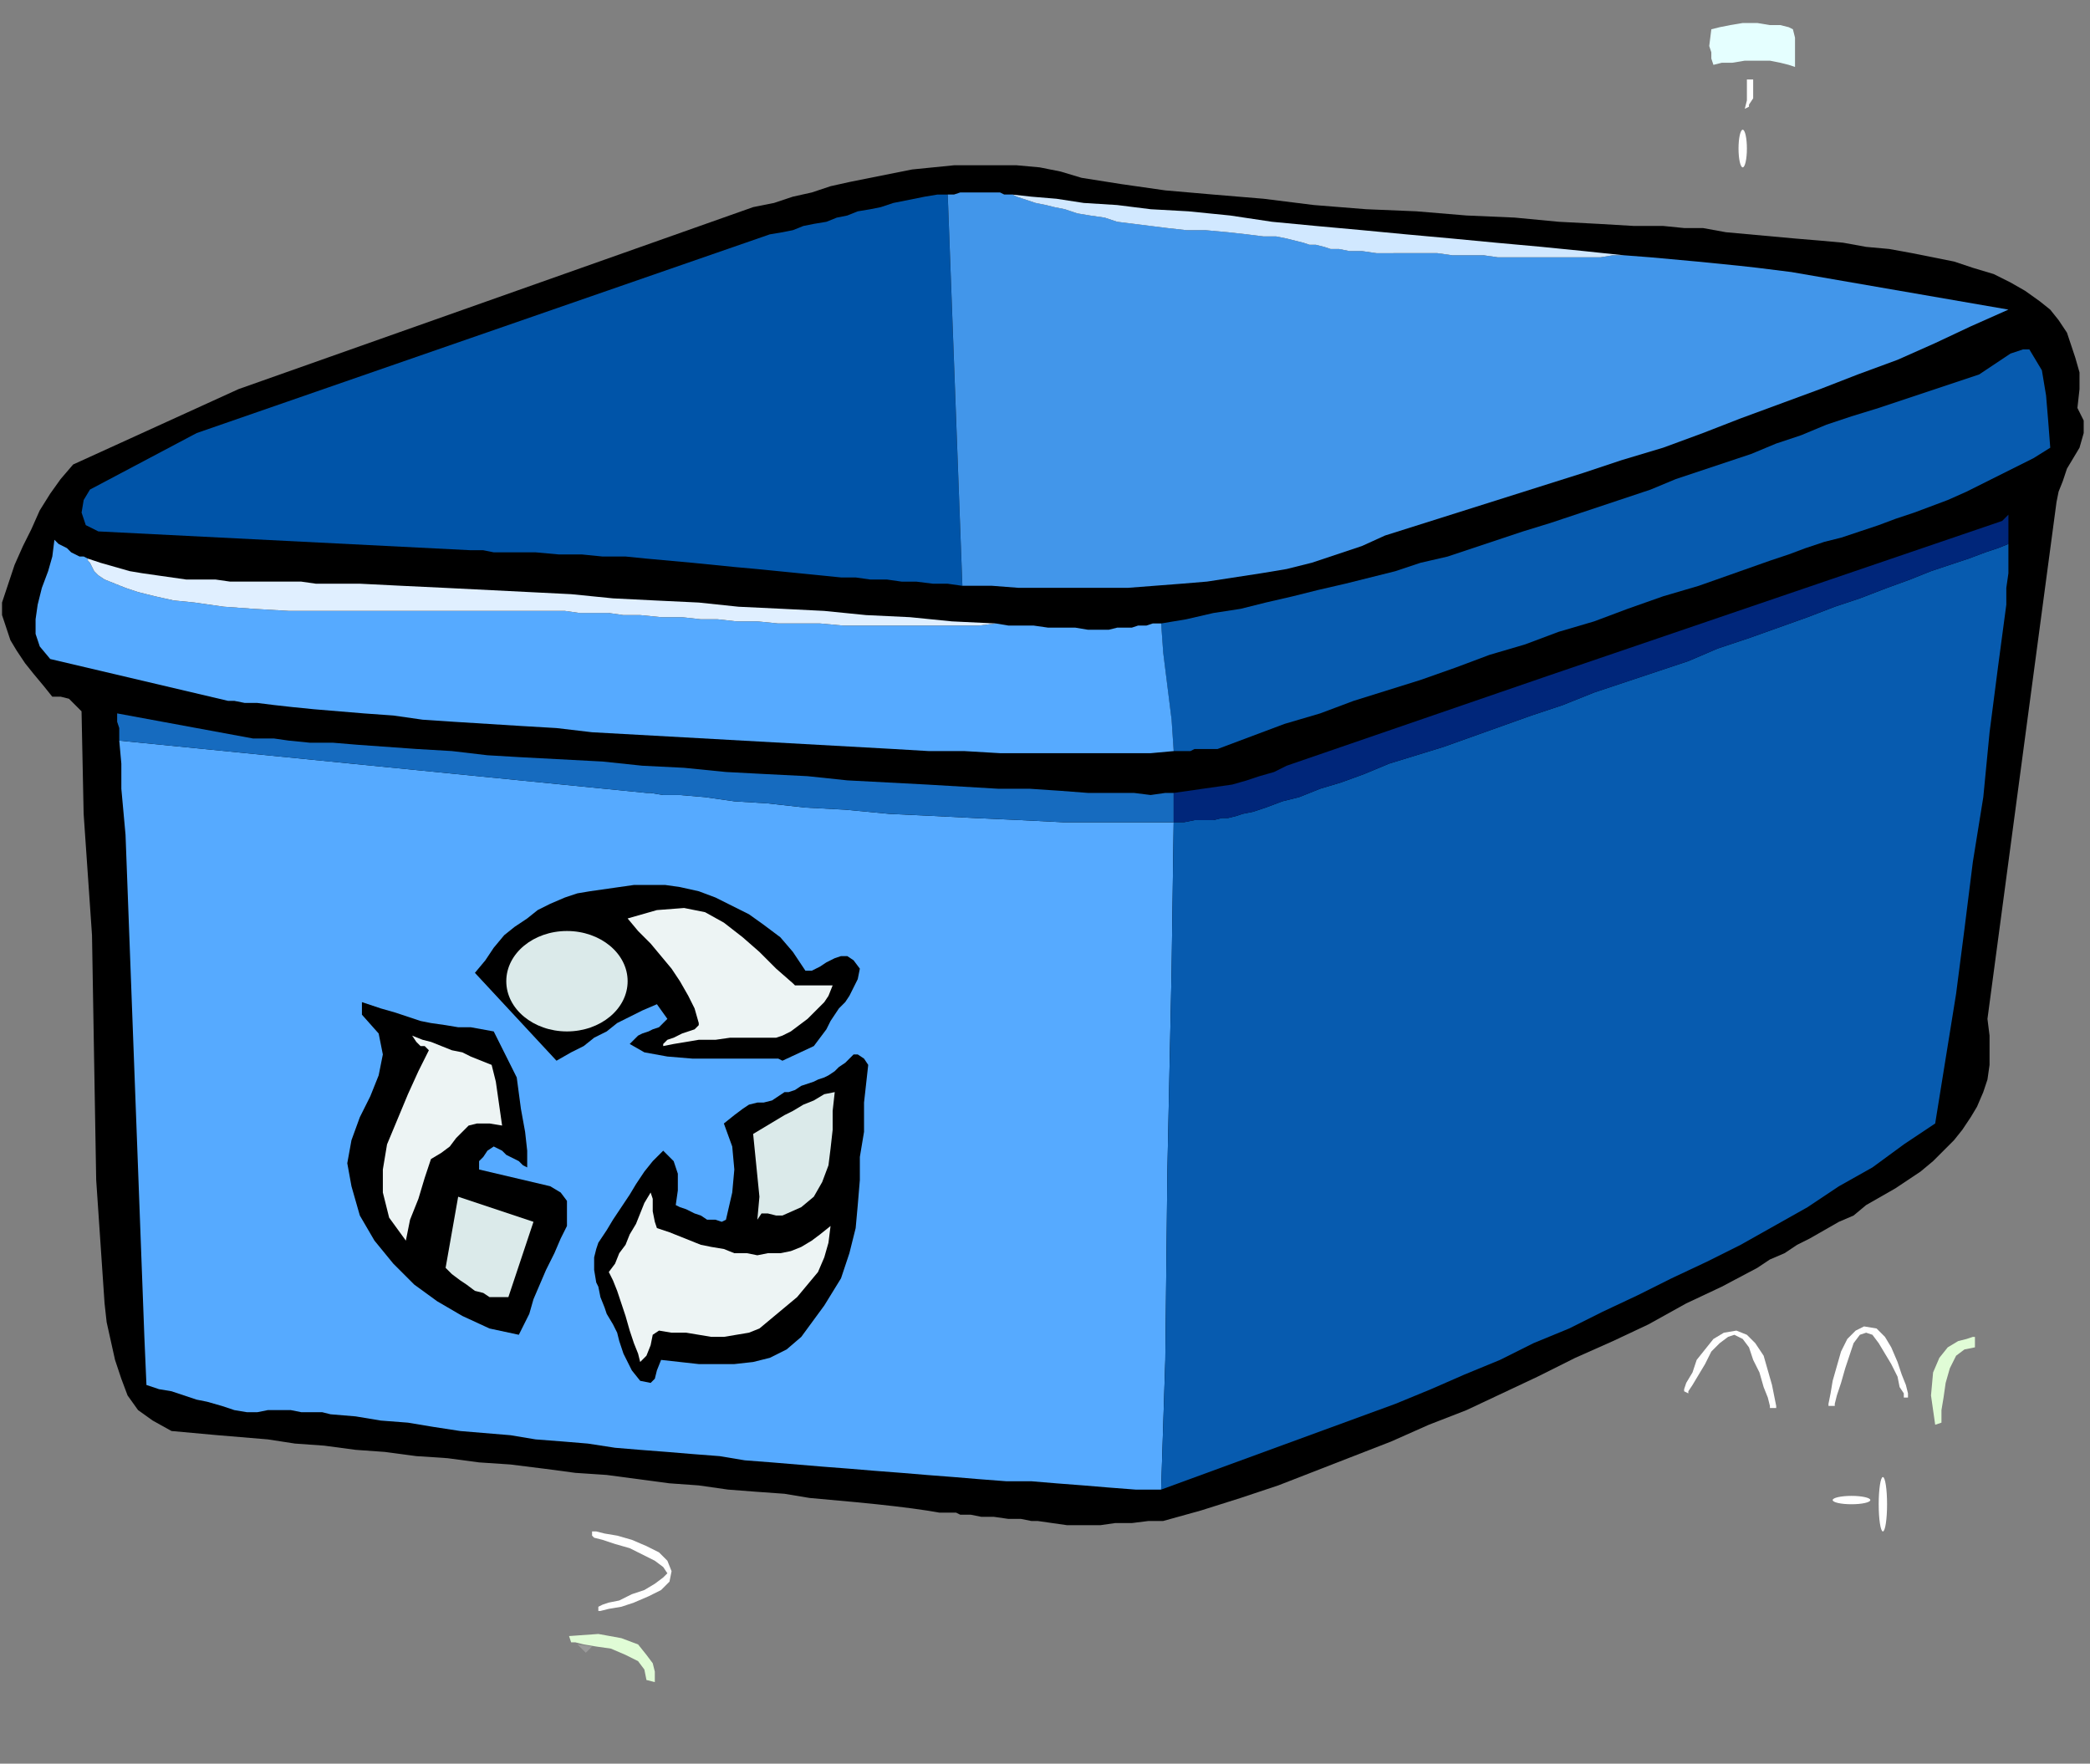 <?xml version="1.0"?><svg width="999" height="843" xmlns="http://www.w3.org/2000/svg">
 <rect width="100%" height="100%" fill="#808080" stroke="none"/>
 <g>
  <title>Layer 1</title>
  <path d="m35,222l79,-36l246,-87l10,-2l9,-3l9,-2l9,-3l9,-2l10,-2l10,-2l10,-2l10,-1l10,-1l10,0l10,0l10,0l11,1l10,2l10,3l19,3l21,3l23,2l24,2l24,3l25,2l24,1l24,2l23,1l21,2l19,1l17,1l14,0l10,1l7,0l2,0l11,2l11,1l11,1l11,1l12,1l11,1l11,2l11,1l11,2l10,2l10,2l9,3l10,3l8,4l7,4l7,5l5,4l4,5l4,6l2,6l2,6l2,7l0,8l-1,9l3,6l0,6l-2,7l-3,5l-3,5l-2,6l-2,5l-1,5l-33,247l1,8l0,7l0,7l-1,7l-2,6l-3,7l-3,5l-4,6l-4,5l-5,5l-5,5l-6,5l-6,4l-6,4l-7,4l-7,4l-6,5l-7,3l-7,4l-7,4l-6,3l-6,4l-7,3l-6,4l-17,9l-17,8l-18,10l-17,8l-18,8l-18,9l-17,8l-17,8l-18,7l-18,8l-18,7l-18,7l-18,7l-18,6l-19,6l-18,5l-7,0l-8,1l-8,0l-7,1l-9,0l-7,0l-7,-1l-7,-1l-3,0l-5,-1l-6,0l-7,-1l-6,0l-5,-1l-4,0l-1,0l-2,-1l-4,0l-4,0l-6,-1l-7,-1l-8,-1l-9,-1l-10,-1l-11,-1l-11,-1l-12,-2l-14,-1l-13,-1l-14,-2l-14,-1l-15,-2l-15,-2l-15,-1l-15,-2l-16,-2l-15,-1l-15,-2l-15,-1l-15,-2l-14,-1l-15,-2l-14,-1l-13,-2l-12,-1l-12,-1l-11,-1l-11,-1l-9,-5l-7,-5l-5,-7l-3,-8l-3,-9l-2,-9l-2,-9l-1,-9l-4,-59l-1,-58l-1,-59l-4,-58l-1,-49l-3,-3l-3,-3l-4,-1l-4,0l-4,-5l-5,-6l-4,-5l-4,-6l-3,-5l-2,-6l-2,-6l0,-6l3,-9l3,-9l4,-9l4,-8l4,-9l5,-8l5,-7l6,-7z" fill="#000" id="svg_2"/>
  <path d="m309,379l-252,-25l1,11l0,12l1,11l1,11l9,240l1,23l6,2l6,1l6,2l6,2l5,1l7,2l6,2l6,1l5,0l5,-1l5,0l6,0l5,1l5,0l5,0l4,1l12,1l12,2l13,1l12,2l13,2l12,1l12,1l12,2l13,1l12,1l13,2l12,1l13,1l12,1l13,1l12,2l13,1l12,1l12,1l13,1l12,1l13,1l12,1l13,1l12,1l13,1l12,0l12,1l13,1l12,1l13,1l12,0l0,0l2,-62l1,-91l2,-95l1,-71l-16,0l-18,0l-19,0l-20,-1l-22,-1l-20,-1l-21,-1l-21,-2l-19,-1l-18,-2l-16,-1l-14,-2l-12,-1l-8,0l-6,-1l-2,0z" fill="#56aaff" id="svg_3"/>
  <path d="m594,389l-3,1l-4,1l-3,0l-4,1l-5,0l-4,0l-5,1l-5,0l-1,71l-2,95l-1,91l-2,62l112,-41l17,-7l16,-7l17,-7l16,-8l17,-7l16,-8l17,-8l16,-8l17,-8l16,-8l16,-9l16,-9l15,-10l16,-9l15,-11l15,-10l5,-31l5,-31l4,-31l4,-32l5,-31l3,-31l4,-31l4,-30l0,-8l1,-7l0,-6l0,-8l-5,2l-6,2l-8,3l-9,3l-9,3l-10,4l-11,4l-13,5l-12,4l-13,5l-14,5l-14,5l-15,5l-14,6l-15,5l-15,5l-15,5l-15,6l-15,5l-14,5l-14,5l-14,5l-13,4l-13,4l-12,5l-11,4l-10,3l-10,4l-8,2l-8,3l-6,2l-5,1z" fill="#075baf" id="svg_4"/>
  <path d="m561,393l0,-4l0,-4l0,-3l0,-3l-4,0l-7,1l-8,-1l-10,0l-12,0l-13,-1l-15,-1l-15,0l-17,-1l-17,-1l-19,-1l-19,-1l-19,-2l-20,-1l-19,-1l-20,-2l-20,-1l-19,-2l-19,-1l-19,-1l-17,-1l-17,-2l-17,-1l-14,-1l-14,-1l-12,-1l-11,0l-10,-1l-7,-1l-5,0l-4,0l-1,0l-65,-12l0,4l1,3l0,3l0,3l252,25l2,0l6,1l8,0l12,1l14,2l16,1l18,2l19,1l21,2l21,1l20,1l22,1l20,1l19,0l18,0l16,0z" fill="#166bbf" id="svg_5"/>
  <path d="m960,246l-3,3l-217,74l-125,43l-6,3l-7,2l-6,2l-7,2l-7,1l-7,1l-7,1l-7,1l0,3l0,3l0,4l0,4l5,0l5,-1l4,0l5,0l4,-1l3,0l4,-1l3,-1l5,-1l6,-2l8,-3l8,-2l10,-4l10,-3l11,-4l12,-5l13,-4l13,-4l14,-5l14,-5l14,-5l15,-5l15,-6l15,-5l15,-5l15,-5l14,-6l15,-5l14,-5l14,-5l13,-5l12,-4l13,-5l11,-4l10,-4l9,-3l9,-3l8,-3l6,-2l5,-2l0,-3l0,-3l0,-4l0,-4z" fill="#00267a" id="svg_6"/>
  <path d="m271,586l0,-6l0,-6l-3,-4l-5,-3l-34,-8l0,-4l2,-2l2,-3l3,-2l2,1l2,1l2,2l2,1l2,1l2,1l2,2l2,1l0,-8l-1,-9l-2,-11l-2,-15l-11,-22l-11,-2l-6,0l-6,-1l-7,-1l-5,-1l-6,-2l-6,-2l-7,-2l-9,-3l0,6l8,9l2,10l-2,10l-4,10l-5,10l-4,11l-2,11l2,11l4,14l7,12l9,11l10,10l11,8l12,7l13,6l14,3l2,-4l3,-6l2,-7l3,-7l3,-7l4,-8l3,-7l3,-6z" fill="#000" id="svg_7"/>
  <path d="m395,492l2,-4l2,-3l2,-3l3,-3l2,-3l2,-4l2,-4l1,-5l-3,-4l-3,-2l-3,0l-3,1l-4,2l-3,2l-4,2l-3,0l-6,-9l-6,-7l-8,-6l-7,-5l-8,-4l-8,-4l-8,-3l-9,-2l-7,-1l-8,0l-7,0l-7,1l-7,1l-7,1l-6,1l-6,2l-7,3l-6,3l-5,4l-6,4l-5,4l-5,6l-4,6l-5,6l39,42l7,-4l6,-3l5,-4l6,-3l5,-4l6,-3l6,-3l7,-3l5,7l-2,2l-2,2l-3,1l-2,1l-3,1l-2,1l-2,2l-2,2l7,4l11,2l12,1l12,0l12,0l9,0l8,0l2,1l15,-7l6,-8z" fill="#000" id="svg_8"/>
  <path d="m415,509l-2,-3l-3,-2l-2,0l-2,2l-2,2l-3,2l-2,2l-3,2l-2,1l-3,1l-2,1l-3,1l-3,1l-3,2l-3,1l-2,0l-3,2l-3,2l-4,1l-3,0l-4,1l-3,2l-4,3l-5,4l4,11l1,11l-1,11l-3,13l-2,1l-3,-1l-4,0l-3,-2l-3,-1l-4,-2l-3,-1l-2,-1l1,-7l0,-8l-2,-6l-5,-5l-5,5l-4,5l-4,6l-3,5l-4,6l-4,6l-3,5l-4,6l-1,3l-1,4l0,6l1,6l1,2l1,5l2,5l1,3l3,5l2,4l1,4l1,3l1,3l2,4l2,4l4,5l5,1l2,-2l1,-4l2,-5l9,1l9,1l9,0l8,0l9,-1l8,-2l8,-4l7,-6l11,-15l8,-13l4,-12l3,-12l1,-11l1,-12l0,-11l2,-12l0,-7l0,-7l1,-9l1,-9z" fill="#000" id="svg_9"/>
  <path d="m846,268l9,-3l8,-3l9,-3l8,-2l9,-3l9,-3l8,-3l9,-3l8,-3l8,-3l9,-4l8,-4l8,-4l8,-4l8,-4l8,-5l-1,-13l-1,-12l-2,-12l-6,-10l-3,0l-3,1l-3,1l-3,2l-3,2l-3,2l-3,2l-3,2l-12,4l-12,4l-12,4l-12,4l-13,4l-12,4l-12,5l-12,4l-12,5l-12,4l-12,4l-12,4l-12,5l-12,4l-12,4l-12,4l-12,4l-13,4l-12,4l-12,4l-12,4l-13,3l-12,4l-12,3l-12,3l-13,3l-12,3l-13,3l-12,3l-13,2l-13,3l-12,2l1,14l2,16l2,16l1,15l3,0l2,0l3,0l2,-1l3,0l2,0l3,0l3,0l16,-6l16,-6l17,-5l16,-6l16,-5l16,-5l17,-6l16,-6l17,-5l16,-6l17,-5l16,-6l17,-6l17,-5l17,-6l17,-6z" fill="#075baf" id="svg_10"/>
  <ellipse ry="24" rx="29" cy="469" cx="271" fill="#dbeaea" id="svg_11"/>
  <path d="m379,470l1,1l3,0l2,0l3,0l3,0l3,0l2,0l2,0l-2,5l-2,3l-4,4l-4,4l-4,3l-4,3l-4,2l-3,1l-7,0l-8,0l-7,0l-7,1l-8,0l-6,1l-6,1l-5,1l0,-1l2,-2l3,-1l4,-2l3,-1l3,-1l2,-2l0,-1l-2,-7l-3,-6l-4,-7l-4,-6l-5,-6l-5,-6l-6,-6l-5,-6l14,-4l13,-1l10,2l9,5l9,7l8,7l8,8l8,7z" fill="#edf4f4" id="svg_12"/>
  <path d="m291,608l3,-4l2,-5l3,-4l2,-5l3,-5l2,-5l2,-5l3,-5l1,3l0,6l1,5l1,3l6,2l5,2l5,2l5,2l5,1l6,1l5,2l6,0l5,1l5,-1l6,0l5,-1l5,-2l5,-3l4,-3l5,-4l-1,8l-2,7l-3,7l-5,6l-5,6l-6,5l-6,5l-6,5l-5,2l-6,1l-6,1l-6,0l-6,-1l-6,-1l-7,0l-6,-1l-3,2l-1,5l-2,5l-3,3l-1,-4l-2,-5l-2,-6l-2,-7l-2,-6l-2,-6l-2,-5l-2,-4z" fill="#edf4f4" id="svg_13"/>
  <path d="m399,522l-1,9l0,9l-1,9l-1,8l-3,8l-4,7l-6,5l-9,4l-3,0l-4,-1l-3,0l-2,3l1,-11l-1,-10l-1,-10l-1,-10l5,-3l5,-3l5,-3l4,-2l5,-3l5,-2l5,-3l5,-1z" fill="#dbeaea" id="svg_14"/>
  <path d="m368,112l-274,95l-51,27l-3,5l-1,6l2,6l6,3l178,9l2,0l2,0l2,0l5,1l10,0l10,0l11,1l11,0l10,1l11,0l10,1l11,1l11,1l10,1l10,1l11,1l10,1l10,1l10,1l10,1l7,0l7,1l8,0l7,1l7,0l8,1l7,0l7,1l-7,-187l-5,0l-6,1l-5,1l-5,1l-5,1l-6,2l-5,1l-6,1l-5,2l-5,1l-5,2l-6,1l-5,1l-5,2l-5,1l-6,1z" fill="#0054a8" id="svg_15"/>
  <path d="m555,298l-4,0l-3,1l-4,0l-3,1l-4,0l-3,0l-4,1l-3,0l-7,0l-6,-1l-7,0l-6,0l-7,-1l-6,0l-6,0l-6,-1l-8,1l-8,0l-9,0l-9,0l-9,0l-10,0l-10,0l-10,0l-11,-1l-10,0l-10,0l-10,-1l-10,0l-9,-1l-8,0l-9,-1l-10,0l-10,-1l-8,0l-7,-1l-7,0l-7,0l-7,-1l-7,0l-8,0l-9,0l-10,0l-11,0l-14,0l-16,0l-18,0l-21,0l-18,0l-17,-1l-14,-1l-14,-2l-10,-1l-9,-2l-8,-2l-6,-2l-5,-2l-5,-2l-3,-2l-2,-2l-1,-2l-1,-2l-1,-1l0,-1l-2,-1l-2,0l-2,-1l-2,-1l-2,-2l-2,-1l-2,-1l-2,-2l-1,8l-2,7l-3,8l-2,8l-1,7l0,7l2,6l5,6l85,20l3,0l5,1l6,0l8,1l9,1l10,1l12,1l12,1l14,1l14,2l15,1l16,1l16,1l17,1l17,2l18,1l18,1l18,1l18,1l18,1l18,1l18,1l18,1l17,1l17,0l17,1l16,0l15,0l14,0l14,0l13,0l11,-1l-1,-15l-2,-16l-2,-16l-1,-14z" fill="#56aaff" id="svg_16"/>
  <path d="m156,292l21,0l18,0l16,0l14,0l11,0l10,0l9,0l8,0l7,0l7,1l7,0l7,0l7,1l8,0l10,1l10,0l9,1l8,0l9,1l10,0l10,1l10,0l10,0l11,1l10,0l10,0l10,0l9,0l9,0l9,0l8,0l8,-1l-21,-1l-20,-2l-21,-1l-20,-2l-20,-1l-21,-1l-19,-2l-21,-1l-20,-1l-20,-2l-20,-1l-20,-1l-20,-1l-21,-1l-20,-1l-21,0l-7,-1l-6,0l-7,0l-7,0l-7,0l-7,0l-7,-1l-7,0l-7,0l-7,-1l-7,-1l-7,-1l-6,-1l-7,-2l-7,-2l-6,-2l0,1l1,1l1,2l1,2l2,2l3,2l5,2l5,2l6,2l8,2l9,2l10,1l14,2l14,1l17,1l18,0z" fill="#e0efff" id="svg_17"/>
  <path d="m856,130l-8,-1l-8,-1l-9,-1l-10,-1l-10,-1l-11,-1l-11,-1l-13,-1l-5,0l-6,1l-6,0l-7,0l-6,0l-7,0l-8,0l-7,0l-8,0l-7,-1l-7,0l-8,0l-7,-1l-8,0l-7,0l-6,0l-8,0l-7,-1l-6,0l-5,-1l-4,0l-3,-1l-4,-1l-3,0l-3,-1l-4,-1l-4,-1l-5,-1l-6,0l-8,-1l-9,-1l-11,-1l-9,0l-9,-1l-8,-1l-8,-1l-8,-1l-6,-2l-7,-1l-6,-1l-6,-2l-5,-1l-4,-1l-5,-1l-3,-1l-3,-1l-3,-1l-2,-1l-2,0l-2,0l-2,-1l-1,0l-3,0l-4,0l-3,0l-2,0l-3,0l-3,0l-3,1l-3,0l7,187l14,0l13,1l13,0l13,0l13,0l13,0l13,-1l13,-1l12,-1l13,-2l13,-2l12,-2l12,-3l12,-4l12,-4l11,-5l19,-6l19,-6l19,-6l19,-6l19,-6l18,-6l20,-6l19,-7l18,-7l19,-7l19,-7l18,-7l19,-7l18,-8l17,-8l18,-8l-104,-18z" fill="#4296ea" id="svg_18"/>
  <path d="m666,121l6,0l7,0l8,0l7,1l8,0l7,0l7,1l8,0l7,0l8,0l7,0l6,0l7,0l6,0l6,-1l5,0l-19,-2l-20,-2l-22,-2l-21,-2l-22,-2l-21,-2l-22,-2l-21,-2l-20,-3l-20,-2l-18,-1l-16,-2l-16,-1l-13,-2l-12,-1l-9,-1l2,1l3,1l3,1l3,1l5,1l4,1l5,1l6,2l6,1l7,1l6,2l8,1l8,1l8,1l9,1l9,0l11,1l9,1l8,1l6,0l5,1l4,1l4,1l3,1l3,0l4,1l3,1l4,0l5,1l6,0l7,1l8,0z" fill="#d1e8ff" id="svg_19"/>
  <path d="m205,502l-2,-2l-2,0l-2,-2l-2,-3l5,2l4,1l5,2l5,2l5,1l4,2l5,2l5,2l2,8l1,7l1,7l1,7l-6,-1l-6,0l-4,1l-3,3l-3,3l-3,4l-4,3l-5,3l-3,9l-3,10l-4,10l-2,10l-8,-11l-3,-12l0,-11l2,-12l5,-12l5,-12l5,-11l5,-10z" fill="#edf4f4" id="svg_20"/>
  <path d="m255,584l-12,36l-4,0l-5,0l-3,-2l-4,-1l-4,-3l-3,-2l-4,-3l-3,-3l6,-34l36,12z" fill="#dbeaea" id="svg_21"/>
  <path d="m858,32l-3,-1l-4,-1l-5,-1l-6,0l-6,0l-6,1l-5,0l-4,1l-1,-3l0,-3l-1,-3l1,-8l4,-1l5,-1l6,-1l7,0l6,1l5,0l4,1l2,1l1,4l0,5l0,5l0,4z" fill="#e5ffff" id="svg_23"/>
  <path d="m807,666l0,-1l2,-3l3,-5l3,-5l3,-6l4,-4l4,-3l3,-1l4,2l3,4l2,6l3,6l2,7l2,5l1,4l0,1l3,0l0,-1l-1,-5l-1,-5l-2,-7l-2,-7l-4,-6l-4,-4l-5,-2l-6,1l-5,3l-4,5l-4,5l-2,6l-3,5l-1,3l0,1l2,1z" fill="#fff" id="svg_38"/>
  <path d="m877,672l0,-1l1,-4l2,-6l2,-7l2,-6l2,-6l3,-4l3,-1l3,1l3,4l3,5l3,5l3,6l1,5l2,3l0,2l2,0l0,-2l-1,-4l-2,-5l-2,-6l-3,-7l-3,-5l-4,-4l-6,-1l-4,2l-4,4l-3,6l-2,7l-2,7l-1,6l-1,5l0,1l3,0z" fill="#fff" id="svg_39"/>
  <path d="m928,680l0,-2l0,-4l1,-6l1,-7l2,-7l3,-6l4,-3l5,-1l0,-5l-1,0l-3,1l-4,1l-5,3l-4,5l-3,7l-1,11l2,14l3,-1z" fill="#e0fcd6" id="svg_44"/>
  <path d="m835,38l0,2l0,4l0,4l-1,4l2,-1l0,-1l2,-3l0,-4l0,-5l-3,0z" fill="#fff" id="svg_50"/>
  <ellipse ry="9" rx="2" cy="71" cx="833" fill="#fff" id="svg_56"/>
  <path d="m283,734l1,1l4,1l6,2l7,2l6,3l6,3l4,3l2,3l-2,2l-4,3l-5,3l-6,2l-6,3l-5,1l-3,1l-2,1l0,2l1,0l4,-1l6,-1l6,-2l7,-3l6,-3l4,-4l1,-5l-2,-5l-4,-4l-6,-3l-7,-3l-7,-2l-6,-1l-4,-1l-2,0l0,2z" fill="#fff" id="svg_73"/>
  <path d="m273,785l2,0l4,1l6,1l7,1l7,3l6,3l3,4l1,5l4,1l0,-1l0,-4l-1,-4l-3,-4l-4,-5l-8,-3l-11,-2l-14,1l1,3z" fill="#e0fcd6" id="svg_78"/>
  <path d="m283,787l-7,-1l4,4l3,-3z" fill="#999" id="svg_81"/>
  <ellipse ry="13" rx="2" cy="719" cx="900" fill="#fff" id="svg_83"/>
  <ellipse ry="2" rx="9" cy="717" cx="885" fill="#fff" id="svg_90"/>
 </g>
</svg>